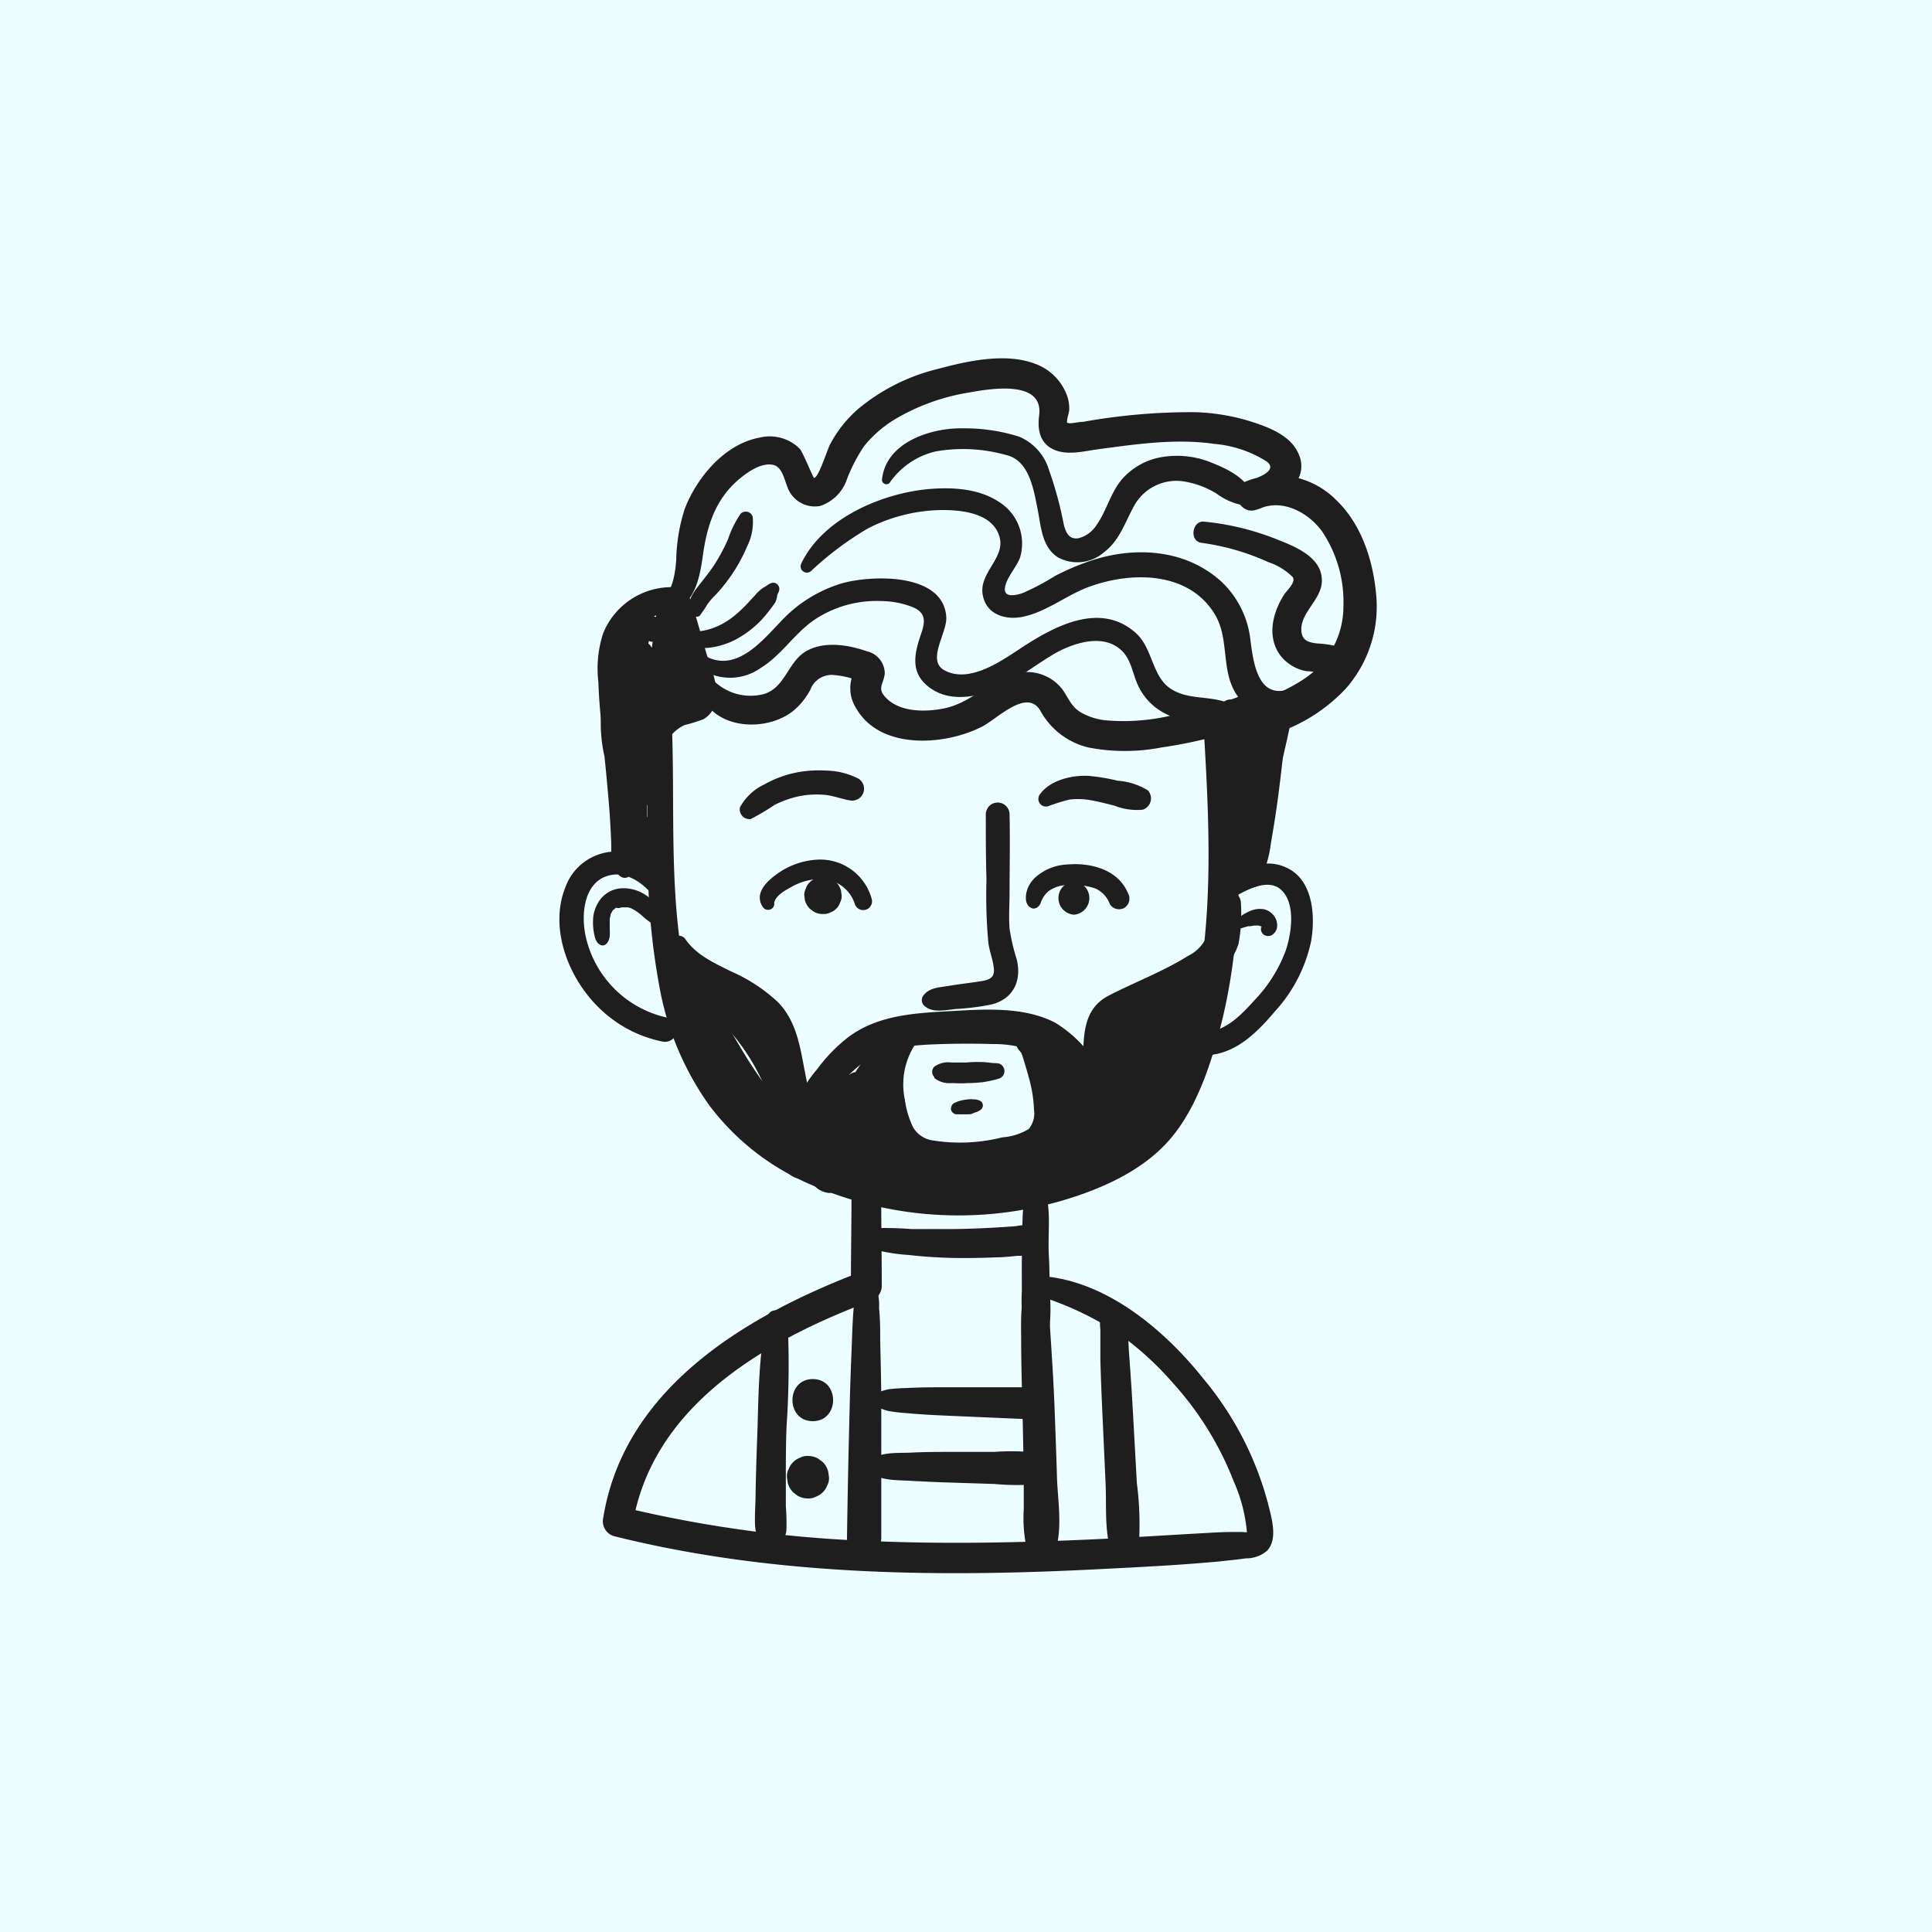 <?xml version="1.0" encoding="UTF-8"?>
<svg xmlns="http://www.w3.org/2000/svg" id="Layer_1" data-name="Layer 1" viewBox="0 0 200 200">
  <rect width="200" height="200" style="fill:#ecfeff"></rect>
  <path d="M67.5,73a148.66,148.66,0,0,0-.43,15.08,72.25,72.25,0,0,0,1.28,14.53,30.4,30.4,0,0,0,5.08,11.82,25.65,25.65,0,0,0,9.83,7.9,38.27,38.27,0,0,0,26.54,2c4-1.16,8.27-3,11.12-6.17s4.4-7.84,5.46-12c2.59-10.2,2-20.85,1.31-31.25-.13-2-3.23-2-3.11,0,.51,8.58,1,17.32-.32,25.84A42,42,0,0,1,120.61,113a15.29,15.29,0,0,1-8.54,7.29,35.43,35.43,0,0,1-24.93.35,24.44,24.44,0,0,1-10-6.45,26.24,26.24,0,0,1-5.45-10.31C68.85,93.91,70.08,83.21,69.45,73a1,1,0,0,0-2,0Z" style="fill:#1e1e1e"></path>
  <path d="M68.55,91.15c-.45-2-3-3.06-4.93-3a5.6,5.6,0,0,0-5.09,3.69c-1.7,4.25.3,9.35,3.4,12.41a13.08,13.08,0,0,0,6.63,3.57c1.59.32,2.27-2.13.67-2.44a11.06,11.06,0,0,1-8.63-8.59c-.38-1.92-.24-4.68,1.62-5.83a3.35,3.35,0,0,1,2.4-.35A5.48,5.48,0,0,1,67,92.05a.93.93,0,0,0,1.54-.9Z" style="fill:#1e1e1e"></path>
  <path d="M127.62,92.93c1.35-.75,3.76-2.18,5.14-.68s.91,4.44.33,6.18a15,15,0,0,1-3.26,5.15c-1.32,1.45-2.78,3-4.81,3.26a1.22,1.22,0,0,0-.84,1.48,1.24,1.24,0,0,0,1.48.84c2.64-.42,4.67-2.51,6.32-4.46a15.56,15.56,0,0,0,3.75-7.28c.42-2.45.24-6-2.19-7.41s-5.14-.19-7,1.52c-.77.7.21,1.89,1.09,1.4Z" style="fill:#1e1e1e"></path>
  <path d="M95.67,104.1c.84.81,2.23.45,3.3.35a26.69,26.69,0,0,0,3.55-.44c2.35-.53,3.28-2.45,2.73-4.7a20.26,20.26,0,0,1-.74-3.17c-.1-1.25,0-2.51,0-3.77,0-2.69.06-5.37,0-8.06a1.23,1.23,0,0,0-2.46,0c0,2.25,0,4.5.07,6.75a53.62,53.62,0,0,0,.2,6.59c.13.92.52,1.82.57,2.74s-.65,1.08-1.45,1.2c-1.06.17-2.12.28-3.18.46s-2.15.18-2.73,1.1a.79.79,0,0,0,.13.95Z" style="fill:#1e1e1e"></path>
  <path d="M85.2,94.62a1.47,1.47,0,0,0,.75-.16,1.54,1.54,0,0,0,.62-.4,1.4,1.4,0,0,0,.39-.62,1.44,1.44,0,0,0,.17-.74l-.07-.51a2,2,0,0,0-.49-.85l-.39-.3a1.87,1.87,0,0,0-1-.26,1.46,1.46,0,0,0-.74.16,1.48,1.48,0,0,0-.62.4,1.4,1.4,0,0,0-.39.62,1.47,1.47,0,0,0-.17.74l.07.51a2,2,0,0,0,.49.85l.39.3a1.86,1.86,0,0,0,1,.26Z" style="fill:#1e1e1e"></path>
  <path d="M111.17,94.69a1.73,1.73,0,0,0,0-3.45,1.73,1.73,0,0,0,0,3.45Z" style="fill:#1e1e1e"></path>
  <path d="M96.72,111.59a2.46,2.46,0,0,0,1.77.53c.54,0,1.07.06,1.61,0a14.35,14.35,0,0,0,1.61-.09,12.26,12.26,0,0,0,1.7-.37.82.82,0,0,0-.22-1.6c-.57,0-1-.11-1.6-.12s-1,0-1.55.05l-1.55,0a2.49,2.49,0,0,0-1.77.43.77.77,0,0,0,0,1.08Z" style="fill:#1e1e1e"></path>
  <path d="M98.61,115.18l.07,0-.19-.19a.67.67,0,0,0,.46.36l.36,0a3.62,3.62,0,0,0,.46,0,3.13,3.13,0,0,0,.44,0l.12,0a.86.86,0,0,0,.35-.08l.29-.13-.17.07.31-.1a1.65,1.65,0,0,0,.37-.2.55.55,0,0,0-.13-1,1.43,1.43,0,0,0-.42-.1l-.33,0,.2,0a2.1,2.1,0,0,0-.61,0,4.58,4.58,0,0,0-.63.1,3.31,3.31,0,0,0-.42.12l-.27.11a.7.7,0,0,0-.43.5l.13-.24,0,.06a.48.48,0,0,0,.09.73Z" style="fill:#1e1e1e"></path>
  <path d="M106.38,122.88a12.71,12.71,0,0,0-.53,3.58c-.08,1.2-.06,2.41-.07,3.61s0,2.41,0,3.61a17.57,17.57,0,0,0,.19,3.7c.3,1.29,2.44,1.37,2.68,0a18.29,18.29,0,0,0,0-3.7c0-1.2,0-2.41-.07-3.61s0-2.41,0-3.61a13.51,13.51,0,0,0-.44-3.58.92.92,0,0,0-1.76,0Z" style="fill:#1e1e1e"></path>
  <path d="M108.23,134.37a33.08,33.08,0,0,1,7.43,3.59,32,32,0,0,1,5.76,5.21,32.87,32.87,0,0,1,6.31,10.22,16.36,16.36,0,0,1,1.36,5.34l.25-.14a2.56,2.56,0,0,1-.73,0h-1c-1.12,0-2.24.08-3.35.14-3.83.21-7.66.47-11.49.64-7.65.34-15.32.49-23,.14A128.71,128.71,0,0,1,64.38,156l1.09,1.93c2-12.46,13.84-19.18,24.64-23.24a1.67,1.67,0,0,0,1.17-1.54c0-3.21-.06-6.42-.06-9.63a1.54,1.54,0,0,0-3.07,0c0,3.21-.07,6.42-.06,9.63l1.17-1.54c-11.75,4.45-24.6,11.92-26.81,25.49a1.61,1.61,0,0,0,1.1,1.92c16.33,4.08,33.27,4.28,50,3.43,4.15-.21,8.31-.41,12.44-.79,1-.1,2-.21,3-.34a3.3,3.3,0,0,0,2.18-.79c1.13-1.21.47-3.35.13-4.75a33.55,33.55,0,0,0-6.68-13c-3.91-4.92-9.63-9.82-16.07-10.61-1.35-.17-1.4,1.8-.3,2.21Z" style="fill:#1e1e1e"></path>
  <path d="M68.5,94.83a4.19,4.19,0,0,0-4-2.88,3,3,0,0,0-2.23,1,3.82,3.82,0,0,0-.85,1.9A6.11,6.11,0,0,0,61.58,97c.07.37.38.88.82.87s.7-.58.72-1,0-.65,0-1c0,0,0-.08,0-.12s0,.16,0,.06a1.7,1.7,0,0,1,0-.22c0-.1,0-.2,0-.3,0-.28,0-.07,0,0a.7.7,0,0,1,0-.14,2.71,2.71,0,0,1,.09-.41c0-.07,0-.14.07-.2s0,0,0,0a.45.45,0,0,1,.06-.12l.1-.18s0,0,.06-.08,0,.07,0,.06.11-.12.14-.15.21-.17.11-.1h0L64,94l0,0,.08,0,.29-.07h0a1.61,1.61,0,0,1,.22,0h.13s.2,0,.09,0,0,0,.05,0l.17,0,.29.09c.11,0,0,0,0,0l.16.08a4.23,4.23,0,0,1,.53.33l.11.08.08.06c-.07-.06,0,0,0,0l.17.14a7.65,7.65,0,0,0,1.1.87.68.68,0,0,0,1-.76Z" style="fill:#1e1e1e"></path>
  <path d="M127.49,96.59a1,1,0,0,1,.17-.1l-.15,0a1.75,1.75,0,0,0,.57-.23,4,4,0,0,1,.57-.22l.57-.16c.13,0,.05,0,0,0l.22,0,.42-.07c-.16,0,.07,0,.12,0h.2q.15,0,0,0c.06,0,.19,0,.25.07l.06,0c.07,0,.08,0,0,0s-.06,0,0,0,.06,0,0,0,0,0,0,0,0,.06,0-.07l.05.08c.1.14-.06-.17,0-.06v0c.11.26.12.29,0,.09,0,0,0,.07,0,.09l0,.09c0,.14,0,0,0-.05a2.19,2.19,0,0,0,0,.27.86.86,0,0,0,.2.36s-.13-.18-.08-.1a.57.57,0,0,0,.1.13.81.81,0,0,0,.94.07,1.18,1.18,0,0,0,.49-.72,1.56,1.56,0,0,0-.15-1,1.83,1.83,0,0,0-1.17-.93,2.55,2.55,0,0,0-1.56.22,5.11,5.11,0,0,0-1.28.83,5.56,5.56,0,0,0-.5.47,1.75,1.75,0,0,0-.23.24,3.07,3.07,0,0,0-.2.27c-.18.21,0,.56.31.4Z" style="fill:#1e1e1e"></path>
  <path d="M77.75,84.77a24.1,24.1,0,0,0,2.44-1.45,10.61,10.61,0,0,1,2.55-.9,9.43,9.43,0,0,1,2.6-.14c.88.07,1.72.42,2.61.57a1.23,1.23,0,0,0,.94-2.23,7.6,7.6,0,0,0-3.39-.85,12,12,0,0,0-3.33.26,11,11,0,0,0-3,1.15,5.55,5.55,0,0,0-2.57,2.4,1,1,0,0,0,1.19,1.19Z" style="fill:#1e1e1e"></path>
  <path d="M108.5,83.46a19,19,0,0,1,2.22-.69,7.32,7.32,0,0,1,2.14.06c.85.14,1.68.37,2.51.57a6.27,6.27,0,0,0,2.92.42,1.23,1.23,0,0,0,.54-2,6.88,6.88,0,0,0-3.13-1,20,20,0,0,0-3-.5c-1.76-.1-4.1.46-5.11,2a.79.79,0,0,0,.88,1.15Z" style="fill:#1e1e1e"></path>
  <path d="M107.27,94a1,1,0,0,0,.45-.5,2.3,2.3,0,0,1,.18-.43,2.9,2.9,0,0,1,.63-.81,3.47,3.47,0,0,1,2.28-.63,6.48,6.48,0,0,1,2.59.35,2.84,2.84,0,0,1,1.49,1.61,1.11,1.11,0,0,0,1.5.39,1.12,1.12,0,0,0,.39-1.49c-1-2.45-3.81-3.21-6.28-3a5.28,5.28,0,0,0-3.4,1.41,3,3,0,0,0-.85,1.52c-.11.57-.09,1.28.49,1.56a.51.51,0,0,0,.53,0Z" style="fill:#1e1e1e"></path>
  <path d="M80.14,93.52c.08-.81,1.26-1.42,1.87-1.75A6.07,6.07,0,0,1,84.8,91a3.73,3.73,0,0,1,3.68,2.54.91.91,0,0,0,1.76-.48A5.52,5.52,0,0,0,84.47,89a7.82,7.82,0,0,0-4,1.45c-1.06.75-2.43,2-1.52,3.42a.65.65,0,0,0,1.21-.32Z" style="fill:#1e1e1e"></path>
  <path d="M65.06,90.75c1.11-.84.87-2.57.84-3.82,0-1.5-.09-3-.19-4.49s-.24-2.89-.4-4.32-.15-3.2-.82-4.47a1.25,1.25,0,0,0-2.27.29,15.13,15.13,0,0,0,.35,4.33c.16,1.44.28,2.88.41,4.32s.22,2.89.28,4.34c.06,1.25-.15,3,1,3.82a.77.77,0,0,0,.84,0Z" style="fill:#1e1e1e"></path>
  <path d="M130.19,91.58a11.65,11.65,0,0,0,1.36-4.2c.25-1.46.49-2.92.69-4.39s.38-2.95.54-4.42c.08-.77.16-1.54.23-2.31A5.43,5.43,0,0,0,133,74a1.13,1.13,0,0,0-2.05-.27,5.58,5.58,0,0,0-.41,2.22c-.06.76-.12,1.53-.2,2.3-.13,1.48-.29,3-.47,4.43s-.37,3-.58,4.43a13.52,13.52,0,0,0-.1,4.35.55.55,0,0,0,1,.13Z" style="fill:#1e1e1e"></path>
  <path d="M62.68,76.27c0,.83,0,1.66,0,2.48a1,1,0,0,0,1.85.5c.56-1,1.12-2,1.69-3.06l-2-.53c0,1.21,0,2.41,0,3.62a1.13,1.13,0,0,0,2.21.3c.42-1.32.83-2.64,1.27-4h-2.2a5.17,5.17,0,0,1,0,2.65l2.26.31a4.62,4.62,0,0,1,.42-2.32l-2.14-.9c-.56,2.61-1,5.25-1.5,7.88l2.42.33c0-1.17,0-2.34,0-3.51H64.64c0,2.08,0,4.17,0,6.25a1.18,1.18,0,0,0,2.36,0,3.14,3.14,0,0,1,.22-.89l-2.32-.31c0,1.39-.29,3.17.37,4.43a1,1,0,0,0,1.83-.24,5.48,5.48,0,0,0,.14-2.1c0-.69,0-1.39,0-2.09A1.18,1.18,0,0,0,65,84.8a5,5,0,0,0-.31,1.52H67c0-2.08,0-4.17,0-6.25a1.2,1.2,0,0,0-2.39,0l-.12,3.51c0,1.36,2.15,1.71,2.42.33.51-2.63,1-5.27,1.38-7.92a1.17,1.17,0,0,0-2.26-.62,8.06,8.06,0,0,0-.58,3.22,1.16,1.16,0,0,0,2.26.3,6.68,6.68,0,0,0,0-3.86,1.15,1.15,0,0,0-2.2,0c-.39,1.32-.82,2.63-1.24,4l2.21.3c0-1.21-.09-2.41-.14-3.62,0-1-1.47-1.52-2-.53s-1,2.08-1.58,3.12l1.84.5c-.09-.9-.28-1.79-.44-2.69s-1.55-.66-1.55.21Z" style="fill:#1e1e1e"></path>
  <path d="M129.13,75.3c.08-.68-.76-.84-1.22-.59a1.6,1.6,0,0,0-.7,1.57c0,1.13,0,2.26.09,3.39a1.08,1.08,0,1,0,2.15,0,17.73,17.73,0,0,0-.23-3.41,12.6,12.6,0,0,0-.89-3.3,1.11,1.11,0,0,0-1.39-.46,1.12,1.12,0,0,0-.65,1.32c.14.51.34,1,.48,1.52a14.43,14.43,0,0,1,.32,1.45l.06.33,0,.23c0-.09,0-.09,0,0,0,.25,0,.49.07.74,0,.53.06,1.06,0,1.59h2.15c-.06-.89-.17-1.78-.26-2.68l-.08-.65a4.1,4.1,0,0,0-.06-.49s-.06-.32-.05-.18,0-.09,0-.11,0-.1,0,0a.43.43,0,0,1-.21.29c.2,0,.31-.36.32-.51Z" style="fill:#1e1e1e"></path>
  <path d="M127.06,74.13a4.81,4.81,0,0,1,.83,2.51,1.27,1.27,0,0,0,2.14.89,11.61,11.61,0,0,0,2.12-3.07l-2.31-.62a16.54,16.54,0,0,1-.32,3.13A1.33,1.33,0,0,0,132,78c.47-.83.94-1.66,1.43-2.47l-2.42-1c-.51,1.89-1,3.8-1.43,5.7a20.2,20.2,0,0,0-.85,5.77c.08,1.79,2.83,1.81,2.81,0,0-2.71-.07-5.41-.11-8.12a1.27,1.27,0,0,0-2.54,0c-.05,3.18-.2,6.35-.31,9.53H131a70.53,70.53,0,0,1-.21-7.69c0-1.34-2.19-1.71-2.39-.33a52.82,52.82,0,0,0-.51,10.36h2.41c-.26-2-.44-4.07-.52-6.11,0-1,0-2,0-3a12.37,12.37,0,0,0-.15-3.1,1,1,0,0,0-1.92,0,9.47,9.47,0,0,0-.32,3.1c0,1,0,2,0,3q.12,3.06.51,6.11a1.23,1.23,0,0,0,1.21,1.2,1.21,1.21,0,0,0,1.2-1.2,47.8,47.8,0,0,1,.45-9.71l-2.39-.32a63.69,63.69,0,0,0,.16,7.69,1.24,1.24,0,0,0,2.48,0c.12-3.18.2-6.35.37-9.53h-2.54c-.05,2.71-.11,5.41-.16,8.12h2.81a21,21,0,0,1,.79-5.34c.42-1.81.86-3.61,1.24-5.43.29-1.41-1.66-2.39-2.42-1-.47.83-1,1.65-1.45,2.47l2.43,1a11.88,11.88,0,0,0,.2-4.16c-.18-1.31-2.05-1-2.39,0a5.85,5.85,0,0,1-1.63,2.25l2.13.88a6.57,6.57,0,0,0-1.25-3.72c-.89-1.24-2.95-.09-2.08,1.21Z" style="fill:#1e1e1e"></path>
  <path d="M64.21,76.2c.14-1.62.08-3.25.07-4.89A15.09,15.09,0,0,1,64.55,67a5,5,0,0,1,4.94-3.48l-1.3-1.7c-.66,4.77-1.28,9.54-1.89,14.32l2.82-.39a29.7,29.7,0,0,1-1.48-8.1,1.39,1.39,0,0,0-2.71-.37,15.1,15.1,0,0,0-.87,7.38A1.42,1.42,0,0,0,65.43,76a1.39,1.39,0,0,0,1.37-1.37,42.55,42.55,0,0,1,0-5.05c0-.79.09-1.59.2-2.37,0-.25.1-.49.15-.74s.15,0-.11-.17c1.22.63,2.67-1,1.54-2a2.28,2.28,0,0,0-3.16.08,4.4,4.4,0,0,0-1,2.88,43.09,43.09,0,0,0-.29,7.36H66.8A14.16,14.16,0,0,1,67.59,68l-2.71-.37a31,31,0,0,0,1.47,8.87,1.45,1.45,0,0,0,2.83-.38c.56-4.66,1.13-9.31,1.66-14a1.36,1.36,0,0,0-1.35-1.34,7.65,7.65,0,0,0-7.06,4.8,11.84,11.84,0,0,0-.49,5,56.6,56.6,0,0,0,.51,5.83c.17,1.06,1.68.7,1.76-.24Z" style="fill:#1e1e1e"></path>
  <path d="M69.11,63.38c2.77-.57,3.31-3.45,3.65-5.87.43-3.08,1.29-5.84,3.77-7.92.87-.73,2.34-1.77,3.57-1.45,1,.27,1.15,1.91,1.62,2.73a3,3,0,0,0,3.17,1.51,4.35,4.35,0,0,0,2.76-2.71,17.27,17.27,0,0,1,1.79-3.47,12.17,12.17,0,0,1,3.11-2.74,21.74,21.74,0,0,1,7.73-2.82c2.23-.41,7.79-1.36,7.29,2.38-.2,1.55.11,3,1.73,3.61,1.37.49,2.9.08,4.29-.11,4-.54,8.09-1.15,12.1-.57a12,12,0,0,1,5.46,1.84c1.24,1-1.2,1.77-2,2l1.21,2.88c2.41-1.08,5.11.4,6.52,2.37a13.08,13.08,0,0,1,2.19,7.71,8.92,8.92,0,0,1-3.1,6.79c-2.05,1.77-4.71,2.5-6.9,4a1.57,1.57,0,0,0,1.2,2.86,17.42,17.42,0,0,0,9.05-5.12,12.83,12.83,0,0,0,3.11-10c-.34-3.45-1.57-7.12-4.15-9.56a8.61,8.61,0,0,0-9.5-1.8c-1.63.74-.47,3.39,1.21,2.87,2.66-.81,6.19-3.31,4.08-6.45-1-1.5-3.08-2.23-4.72-2.75a21.64,21.64,0,0,0-5.59-.92,63.34,63.34,0,0,0-11.65,1c-.42,0-.84.12-1.26.14s-.45-.12-.36,0c-.14-.21.19-1.09.2-1.41a4.31,4.31,0,0,0-.16-1.24,5.52,5.52,0,0,0-3.4-3.51c-3.05-1.16-7-.28-10.08.55a20.45,20.45,0,0,0-8.28,4.19,12.68,12.68,0,0,0-2.86,3.65c-.27.52-1.18,3.44-1.64,3.43-.09,0-1.15-2.64-1.47-3a4.39,4.39,0,0,0-4.16-1.17c-3.6.65-6.49,4.1-7.75,7.36A18.3,18.3,0,0,0,70,58c-.12,1.49-.38,3.23-1.59,4.24-.58.49.06,1.3.69,1.17Z" style="fill:#1e1e1e"></path>
  <path d="M68.23,77.28c.62-.22.86-.75,1.29-1.21a4.24,4.24,0,0,1,1.31-1,17.61,17.61,0,0,0,2-.62,2.72,2.72,0,0,0,1.3-2c.22-1.61-.51-3.28-1-4.79Q72.39,65,71.6,62.35a1.58,1.58,0,0,0-3.09.42,24.66,24.66,0,0,0,.17,4.38c.09.76.26,1.5.36,2.25s-.15.73-.38,1.27a1.47,1.47,0,0,0,.11,1.61,1.42,1.42,0,0,0,1.52.52,2.91,2.91,0,0,0,1.74-2,6.49,6.49,0,0,0-.13-2.87,22.76,22.76,0,0,1-.24-5.15l-3.1.42q.72,2.44,1.47,4.89c.25.83.49,1.67.76,2.5.1.33.22.66.3,1a2.75,2.75,0,0,1,.07.64c-.22-.14.46-.23-.12-.15a3.65,3.65,0,0,0-.87.26,5,5,0,0,0-1.83,1.19c-.76.79-1.75,2.65-.73,3.61a.65.65,0,0,0,.62.16Z" style="fill:#1e1e1e"></path>
  <path d="M72.44,71.47c1.15,4,6.64,4.4,9.55,2.22a7.16,7.16,0,0,0,1.9-2.3,2.36,2.36,0,0,1,2.54-1.5,8.64,8.64,0,0,1,1.74.34,3.93,3.93,0,0,0,.69.2l-.44-.89-.16.38a3.8,3.8,0,0,0,.3,3.28c2.46,4.5,9.28,4,13.14,2,1.53-.79,4.62-4,6-1.62a7.71,7.71,0,0,0,4.93,3.79,19.84,19.84,0,0,0,7.64,0,46,46,0,0,0,9.66-2.47c1.94-.71,1-3.86-.86-3.1a41.33,41.33,0,0,1-8,2.31,21.44,21.44,0,0,1-6.68.45,6.52,6.52,0,0,1-2.51-.82c-1-.6-1.26-1.47-1.89-2.36a4.61,4.61,0,0,0-5.5-1.43c-2.42.9-4.13,2.83-6.74,3.38-2,.41-4.73.41-6.16-1.23-.8-.92-.07-1.37,0-2.41a2.37,2.37,0,0,0-1.85-2.27c-1.87-.65-4.21-1.05-6.06-.13-2.08,1-2.29,3.78-4.51,4.53A5.44,5.44,0,0,1,74,70.58a.92.92,0,0,0-1.52.89Z" style="fill:#1e1e1e"></path>
  <path d="M72.71,69.35a5.48,5.48,0,0,0,6.05-.21c2.11-1.3,3.45-3.51,5.46-4.92a11.58,11.58,0,0,1,7-2,9.23,9.23,0,0,1,3.24.62c1.38.57,1.34,1.46.91,2.72-.69,2-1.2,4,.73,5.52s4.47,1.2,6.53.42c2.5-.94,4.51-2.7,6.83-4,1.9-1,4.8-1.9,6.62-.18,1,.91,1.17,2.4,1.7,3.57a6.15,6.15,0,0,0,2.32,2.68c1.84,1.17,5,1.83,7,1a1,1,0,0,0,0-1.81c-1.94-.79-4.26-.25-6.06-1.57s-1.74-4.13-3.47-5.67c-3.82-3.4-8.78-.5-12.24,1.81-2,1.31-5.1,3.38-7.54,2.07-1.92-1,.25-3.85.17-5.49-.25-4.66-7.77-4.4-10.85-3.51a14.14,14.14,0,0,0-6.34,4c-1.81,1.88-4.37,5-7.36,3.7a.73.73,0,0,0-.74,1.26Z" style="fill:#1e1e1e"></path>
  <path d="M71.38,65.56l0,0a.74.74,0,0,0-.11.86c.44.71,1.51.71,2.26.62a8.13,8.13,0,0,0,2.36-.7,10.36,10.36,0,0,0,3.71-3.09c.22-.29.46-.58.65-.89a2.08,2.08,0,0,0,.2-.65c0-.19.16-.37.2-.56a.65.65,0,0,0-.57-.83c-.4,0-.69.34-1,.48a3.8,3.8,0,0,0-.94.85l-.84.9A12.29,12.29,0,0,1,75.69,64a7.59,7.59,0,0,1-2,1.06,7.8,7.8,0,0,1-1.06.26l-.71.07a.74.74,0,0,0-.51.19Z" style="fill:#1e1e1e"></path>
  <path d="M72.51,63.62a7.25,7.25,0,0,0,.68-1,6.89,6.89,0,0,1,.85-1,17,17,0,0,0,3.3-5.05,5.64,5.64,0,0,0,.58-3.06.75.75,0,0,0-1.25-.33,10.73,10.73,0,0,0-1.31,2.65,19.17,19.17,0,0,1-1.44,2.68c-.54.81-1.16,1.55-1.75,2.32s-1.24,1.87-.6,2.73a.61.61,0,0,0,.94.12Z" style="fill:#1e1e1e"></path>
  <path d="M83.93,59.14a33.17,33.17,0,0,1,5.92-4.44,17.24,17.24,0,0,1,7.2-1.89c2.22-.07,5.77.19,6.44,2.85.54,2.13-2.17,3.67-1.76,5.92.37,2.07,2.41,2.66,4.24,2.25,2.41-.53,4.46-2.23,6.76-3.08,4.36-1.6,10.28-1.64,13,2.8,1.53,2.46.67,5.58,2.11,8.08,1.21,2.08,4.13,3.67,6.1,1.61a1.06,1.06,0,0,0-1-1.76c-2.86.54-3.23-3.3-3.49-5.16a9.75,9.75,0,0,0-3-6.1c-3.77-3.43-9.11-3.71-13.75-2.1a26.07,26.07,0,0,0-3.48,1.5,25.5,25.5,0,0,1-3.39,1.79c-.73.24-2.06.51-1.77-.71.24-1.06,1.18-2,1.54-3a5.07,5.07,0,0,0-2.2-5.75c-2-1.33-4.6-1.51-6.91-1.35-5,.35-11.3,3-13.55,7.75a.65.65,0,0,0,1,.78Z" style="fill:#1e1e1e"></path>
  <path d="M92.08,50a8,8,0,0,1,4.79-3.27,16.43,16.43,0,0,1,7.34.39c2.35.57,2.81,3.61,3.22,5.69.35,1.77.42,3.82,2.11,4.9a4.21,4.21,0,0,0,4.77-.56c1.66-1.26,2.18-3.2,3.18-4.94a5,5,0,0,1,5.25-2.34,9.25,9.25,0,0,1,3.2,1.23,6.48,6.48,0,0,0,2.76,1.2.91.91,0,0,0,.88-1.14c-.51-1.67-2.62-2.65-4.12-3.25a9.43,9.43,0,0,0-5.14-.6,7,7,0,0,0-4.23,2.37c-1.16,1.41-1.55,3.23-2.59,4.69a3.12,3.12,0,0,1-1.83,1.34c-1,.19-1.35-.61-1.55-1.43a39,39,0,0,0-1.53-5.63,5.41,5.41,0,0,0-3.1-3.45,18.74,18.74,0,0,0-5.82-.86c-3.3-.06-8,1.44-8.37,5.34a.46.46,0,0,0,.78.32Z" style="fill:#1e1e1e"></path>
  <path d="M124.35,56.19a24.47,24.47,0,0,1,6.94,2,6.4,6.4,0,0,1,2.53,1.55c.36.53-.6,1.37-.88,1.8-1.19,1.85-1.82,4.34-.43,6.27a4.35,4.35,0,0,0,2.75,1.67,11.89,11.89,0,0,1,2.87.49l-.71-1.76c-.12.34-.31.65-.46,1a1.55,1.55,0,0,0,.39,2,1.52,1.52,0,0,0,2-.12,5,5,0,0,0,1.09-2,1.56,1.56,0,0,0-.71-1.76,10.59,10.59,0,0,0-3.38-.72c-.75-.09-1.42-.24-1.59-1-.43-2.07,2.11-3.47,2.08-5.52,0-2.47-2.87-3.55-4.77-4.3A27.35,27.35,0,0,0,124.64,54c-1.24-.12-1.54,2-.29,2.19Z" style="fill:#1e1e1e"></path>
  <path d="M68,96.76a82.31,82.31,0,0,0,6.14,13.81,56,56,0,0,0,3.8,6,25.22,25.22,0,0,0,5,5.53c1.87,1.39,4-1.56,2.43-3.15s-3.26-3-4.71-4.75a44.78,44.78,0,0,1-3.93-5.64c-2.5-4.13-4.62-8.42-7.36-12.41-.47-.67-1.69-.28-1.4.59Z" style="fill:#1e1e1e"></path>
  <path d="M69.53,97.84c.77,4,5,5.36,7.61,7.83,1.7,1.58,1.8,3.82,2.2,6,.29,1.54.57,3.09.85,4.63s.35,3.46,1.18,4.82,3.16,1.23,3.46-.45-.27-3.39-.59-5l-.9-4.62c-.51-2.64-.85-5.27-2.79-7.29a17.18,17.18,0,0,0-4.91-3.22c-1.71-.85-3.54-1.67-4.67-3.29a.79.79,0,0,0-1.44.61Z" style="fill:#1e1e1e"></path>
  <path d="M75.22,106.36a22,22,0,0,1,4.59,7.85c.5,1.39.78,2.84,1.3,4.21.57,1.53,1.59,3.09,3.44,3a1.43,1.43,0,0,0,1-2.41,7,7,0,0,1-.74-1.17,7.18,7.18,0,0,1-.54-1.43,35.59,35.59,0,0,0-1.73-4.47,22.08,22.08,0,0,0-5.5-7.35,1.29,1.29,0,0,0-1.82,1.82Z" style="fill:#1e1e1e"></path>
  <path d="M124.4,99.43a11.42,11.42,0,0,1-5.88,3c-2,.47-4.07,1.19-5.17,3.11s-1.06,4.48-1.16,6.67c-.13,2.81-.34,5.64-.35,8.45h3.64c-.16-3.29-.16-6.59-.09-9.89,0-.82,0-1.65.08-2.47a4.8,4.8,0,0,1,.2-2c.23-.39,1-.63,1.38-.81l2.23-1.07c2.38-1.13,5-2.1,7-3.84a6.27,6.27,0,0,0,1.93-2.87,17,17,0,0,0,.25-4.22,1.35,1.35,0,0,0-2.28-.94c-1.17,1.25-.82,2.43-1.11,4a4,4,0,0,1-2.06,2.39c-2.59,1.62-5.51,2.72-8.21,4.11-2.87,1.47-2.58,4.44-2.73,7.27-.19,3.46-.24,6.92-.27,10.38,0,2.36,3.51,2.33,3.64,0s.11-5,.15-7.45c0-1.25,0-2.5,0-3.75a5.2,5.2,0,0,1,.57-2.66c1-1.45,3.3-1.63,4.79-2.27a12.07,12.07,0,0,0,4.69-3.75c.73-.91-.46-2.19-1.32-1.31Z" style="fill:#1e1e1e"></path>
  <path d="M118.65,104.11a34,34,0,0,0-4,7.86l2.57.34a14.34,14.34,0,0,1,.75-6.78l-2.5-.34c.5,4-2.09,7.48-2.28,11.43-.07,1.61,2.21,1.77,2.69.36a30.64,30.64,0,0,1,1.07-3c.46-1,1-2,1.52-2.89a29.74,29.74,0,0,1,3.88-5.19l-2.11-1.63c-1.85,3.81-3.73,7.67-5.31,11.61l2.78.76c.74-2.16,1.5-4.31,2.44-6.4.45-1,.94-2,1.48-3a21.17,21.17,0,0,1,2-2.89l-2.37-1.83c-2,4.14-4.06,8.27-5.84,12.5l3.16.87c1.67-4.12,3.5-8.21,5.32-12.27l-2.9-.38a5.08,5.08,0,0,1-.38,2.52c-.28.87-.59,1.74-.91,2.59a53.75,53.75,0,0,1-2.29,5.21,5.78,5.78,0,0,1-2.67,3c-.72.31-1.47.54-2.18.86a4.63,4.63,0,0,0-1.95,1.77,1.52,1.52,0,0,0,2.07,2.07c1.38-.93,3.1-1.23,4.5-2.13a10,10,0,0,0,3.4-4.46,63.41,63.41,0,0,0,2.43-5.92c.72-2,1.54-4.19,1-6.37-.28-1.24-2.35-1.66-2.9-.38-1.81,4.21-3.62,8.46-5.57,12.61a1.69,1.69,0,0,0,.58,2.24,1.65,1.65,0,0,0,2.24-.59c2-4,3.68-8.15,5.45-12.24a1.51,1.51,0,0,0-2.6-1.52,35.19,35.19,0,0,0-1.85,3.07c-.61,1.09-1.17,2.21-1.68,3.35-1,2.26-1.9,4.58-2.79,6.89-.59,1.51,1.91,2.56,2.63,1.11,1.89-3.79,3.52-7.77,5.14-11.69.5-1.22-1.43-2.32-2.25-1.31a46.33,46.33,0,0,0-4.06,5.89,33.75,33.75,0,0,0-1.64,3.16c-.5,1.08-1.09,2.15-1.51,3.26l2.69.37c.31-4,3-7.65,2-11.77a1.28,1.28,0,0,0-2.45,0,20.74,20.74,0,0,0-.92,7.46,1.32,1.32,0,0,0,2.57.35,63.24,63.24,0,0,1,3.17-7.56,1,1,0,0,0-1.7-1Z" style="fill:#1e1e1e"></path>
  <path d="M73.22,104a8.4,8.4,0,0,0,1.91,1.9,25.7,25.7,0,0,1,2,1.92,13.39,13.39,0,0,1,2.7,5.06A53.42,53.42,0,0,0,82,118.68c.43.94.9,1.86,1.41,2.75.59,1.06,1.14,1.92,2.42,2.07a1.32,1.32,0,0,0,1.25-1c.39-1.13-.42-2.16-.94-3.11s-1-1.82-1.4-2.75c-.88-1.92-1.48-3.93-2.27-5.88a13.87,13.87,0,0,0-3.25-5.07A16.92,16.92,0,0,0,77,104a7.47,7.47,0,0,0-2.7-1.39A1,1,0,0,0,73.22,104Z" style="fill:#1e1e1e"></path>
  <path d="M83.66,116a16.51,16.51,0,0,0,2.65-3,18.51,18.51,0,0,1,2.63-2.68c2.52-2,5.52-2.14,8.62-2.24,1.73-.05,3.47-.05,5.2,0a11.57,11.57,0,0,1,4.13.7c2.61,1.12,3.28,3.82,4.73,6,1.12,1.66,4.08.68,3.4-1.44a13.48,13.48,0,0,0-5.75-7.45c-3.32-1.76-7.6-1.4-11.22-1.2s-7.27.46-10.23,2.67a16.91,16.91,0,0,0-3.25,3.35,12.12,12.12,0,0,0-2.37,4.17c-.17.77.71,1.67,1.46,1.13Z" style="fill:#1e1e1e"></path>
  <path d="M93.34,106.5c-2.44,1.39-2.94,4.48-2.73,7.07.25,3,1.07,6.13,4,7.41s6.74.84,9.82.32a9.07,9.07,0,0,0,4.52-1.71,5.81,5.81,0,0,0,1.78-4,14.44,14.44,0,0,0-.81-5.16c-.45-1.51-1.07-4.58-3.25-4.32a1.6,1.6,0,0,0-1.11,2.69c.19.18.23.36.37.79.2.65.4,1.3.57,1.95a14,14,0,0,1,.54,3.34,2.55,2.55,0,0,1-.55,2,6.17,6.17,0,0,1-2.74.86,17.89,17.89,0,0,1-7.17.32,2.8,2.8,0,0,1-2.07-1.39,9.62,9.62,0,0,1-.84-2.83A7.61,7.61,0,0,1,94.81,108c.61-.92-.58-2-1.47-1.46Z" style="fill:#1e1e1e"></path>
  <path d="M87.88,111.15a14.52,14.52,0,0,0-4.41,8.28c-.24,1.47,1.77,2.61,2.59,1.09,1.4-2.61,1.6-5.35,1.6-8.27a1.35,1.35,0,0,0-2.7,0c-.09,1.69-.32,3.43-.24,5.11a1.27,1.27,0,0,0,2.49.34,18.27,18.27,0,0,1,4.52-7.12l-2.14-.89a17.28,17.28,0,0,1-1.75,7l2.74.74a21.74,21.74,0,0,1,1.33-7l-2.8-.37c-.12,2.48-.15,5-.13,7.48,0,1.91.4,3.62,2,4.82l1.15-2.72a24.19,24.19,0,0,1-6-2.42,1.33,1.33,0,0,0-1.93,1.49c1.08,6,9.47,5.15,13.9,5.2a1.53,1.53,0,0,0,.4-3,51.94,51.94,0,0,1-9.64-3.21c-1-.45-2.56.59-1.73,1.73,1.51,2.09,3.94,2.64,6.37,3a53.87,53.87,0,0,0,9,.3c2.25-.06,4.67-.16,6.53-1.58,2.23-1.71,2-4.2,3-6.55l-3-.39c.63,2.17,1.17,4.57-1.28,5.7a12.37,12.37,0,0,1-6.65.68,1.27,1.27,0,0,0-1,2.31c2.73,1.8,7,1.24,9.75-.36,3.47-2,3.35-5.77,2.37-9.22-.36-1.24-2.45-1.77-3-.39a15.45,15.45,0,0,0-.88,3,5.15,5.15,0,0,1-.86,2.34c-1.15,1.34-3.52,1.28-5.12,1.39a59.34,59.34,0,0,1-7.18.14c-2-.12-4.62-.18-6-1.86l-1.53,2a52.56,52.56,0,0,0,10.11,4l.41-3c-2.29,0-4.6.14-6.88,0-1.93-.09-4.08-.71-4.48-2.87l-1.94,1.49a34.26,34.26,0,0,0,6.54,3,1.5,1.5,0,0,0,1.45-2.49c-1.12-.93-.83-2.69-.82-4,0-2,.06-4,0-6a1.43,1.43,0,0,0-2.8-.38,35.1,35.1,0,0,0-1.52,7.79,1.48,1.48,0,0,0,2.74.74,16.42,16.42,0,0,0,1.72-8.43,1.27,1.27,0,0,0-2.34-.63c-1.85,2.42-3.25,5.1-4.87,7.66l2.32,1c.31-1.78.32-3.64.45-5.45H85c0,2.31,0,4.85-1.35,6.84l2.59,1.09a26.88,26.88,0,0,1,3.38-7.72c.66-1.09-.81-2.1-1.7-1.31Z" style="fill:#1e1e1e"></path>
  <path d="M88.43,116.71a6.5,6.5,0,0,0,1.12-1.6c.3-.58.66-1.13.92-1.73a1.32,1.32,0,0,0-2.07-1.6c-1.44,1.3-2.84,2.64-4.22,4l2.06.27a1.16,1.16,0,0,1,.09-1.23,1.32,1.32,0,0,0-.2-1.58,1.35,1.35,0,0,0-1.58-.2c-1.36.7-2.52,2.21-2,3.81s2.46,2.08,3.87,2.42a28.09,28.09,0,0,1,4.07,1h0l.23.11.44.24.42.27.21.15c-.1-.07-.1-.07,0,0l.74.68a3.6,3.6,0,0,0,1.31.69,1.35,1.35,0,0,0,1.7-1.3,3,3,0,0,0-.31-1.27,3.59,3.59,0,0,0-.77-.88,7.82,7.82,0,0,0-1.59-1.08,11.6,11.6,0,0,0-3.78-1.11,18.46,18.46,0,0,1-3.6-.69s-.34-.14-.21-.08l-.21-.11h0a.67.67,0,0,0,.07.11c.06.07-.07.29,0,0,0,.14.06-.1,0-.07l.21-.23c.25-.23.48-.36.76-.6L84,113.81a4.35,4.35,0,0,0-.1,3.25,1.32,1.32,0,0,0,2.18.57c1.44-1.29,2.86-2.62,4.24-4l-2.21-1.28c-.22.62-.34,1.27-.52,1.9a6.79,6.79,0,0,0-.31,1.95.72.72,0,0,0,1.2.5Z" style="fill:#1e1e1e"></path>
  <path d="M89.63,129.1a18.94,18.94,0,0,0,4.37.81c1.55.17,3.09.28,4.64.31s3,0,4.47-.06c.75,0,1.49-.09,2.23-.16a4.78,4.78,0,0,0,2.39-.55,1.36,1.36,0,0,0-.32-2.45,4.84,4.84,0,0,0-2.24-.07c-.74.06-1.49.11-2.23.15-1.43.08-2.86.14-4.3.15s-2.86,0-4.3,0a36.55,36.55,0,0,0-4.44-.07,1,1,0,0,0-.27,2Z" style="fill:#1e1e1e"></path>
  <path d="M79.4,136.41c-.88,3.87-.87,8-1,12q-.12,3-.18,6.07c0,1-.08,2-.07,3s.11,1.75,1,2.19a1.53,1.53,0,0,0,2.26-1.3,21.61,21.61,0,0,0-.06-2.41v-2.82c0-1.8,0-3.61.07-5.42a94.6,94.6,0,0,0,.11-11c-.11-1.15-1.85-1.58-2.14-.29Z" style="fill:#1e1e1e"></path>
  <path d="M114.33,135.21a3.86,3.86,0,0,0-.42,2.38c0,1.08,0,2.15,0,3.23.06,2.12.15,4.25.25,6.37l.29,6.37c.1,2.11-.1,4.5.43,6.55.37,1.41,2.8,1.59,3,0a32.67,32.67,0,0,0-.19-6.55l-.38-6.84q-.18-3.32-.43-6.61c-.12-1.49,0-4.31-1.43-5.21a.89.89,0,0,0-1.17.31Z" style="fill:#1e1e1e"></path>
  <path d="M89,132.54a5.85,5.85,0,0,0-.63,2.88c-.1,1.15-.14,2.31-.18,3.46-.09,2.23-.18,4.46-.23,6.69q-.18,6.81-.28,13.62a1.75,1.75,0,0,0,.88,1.53,1.64,1.64,0,0,0,1.79,0,1.75,1.75,0,0,0,.88-1.53q0-6.81,0-13.62c0-2.23-.06-4.46-.11-6.69,0-1.15,0-2.31-.12-3.46a5.84,5.84,0,0,0-.58-2.88.81.81,0,0,0-1.38,0Z" style="fill:#1e1e1e"></path>
  <path d="M106.47,132.37c-.86,2-.78,4.14-.76,6.26,0,2.39.07,4.79.13,7.18s.1,4.63.14,6.94c0,1.15,0,2.31,0,3.47a14.93,14.93,0,0,0,.22,3.66,1.68,1.68,0,0,0,3.22,0c.5-2.12.08-4.71,0-6.88-.07-2.4-.16-4.8-.25-7.19s-.23-4.63-.38-6.94-.21-4.54-1.31-6.5a.62.62,0,0,0-1.06,0Z" style="fill:#1e1e1e"></path>
  <path d="M84.14,147.12c2.8,0,2.81-4.36,0-4.36s-2.81,4.36,0,4.36Z" style="fill:#1e1e1e"></path>
  <path d="M83.64,155.12a1.62,1.62,0,0,0,.84-.19,2,2,0,0,0,1.15-1.15,1.62,1.62,0,0,0,.19-.84l-.08-.58a2.12,2.12,0,0,0-.56-1l-.44-.34a2.14,2.14,0,0,0-1.1-.3,1.62,1.62,0,0,0-.84.19,2,2,0,0,0-1.15,1.15,1.62,1.62,0,0,0-.19.84l.08.58a2.12,2.12,0,0,0,.56,1l.44.34a2.12,2.12,0,0,0,1.1.3Z" style="fill:#1e1e1e"></path>
  <path d="M90.17,145.28a5.89,5.89,0,0,0,1.82.79,17.27,17.27,0,0,0,1.9.22c1.38.13,2.76.2,4.14.26l8.29.36c2.11.09,2.13-3.3,0-3.3H98c-1.38,0-2.76,0-4.14.08a17.34,17.34,0,0,0-1.91.13,6,6,0,0,0-1.81.72.43.43,0,0,0,0,.74Z" style="fill:#1e1e1e"></path>
  <path d="M90.06,152.37c1,.94,2.86.84,4.13.92,1.46.08,2.91.15,4.37.19l4.37.14a24.91,24.91,0,0,0,4.65,0c1.61-.28,1.56-2.9,0-3.21a24.06,24.06,0,0,0-4.65-.11H98.56c-1.45,0-2.91,0-4.37.08-1.28.05-3.13-.1-4.13.82a.83.83,0,0,0,0,1.16Z" style="fill:#1e1e1e"></path>
</svg>
